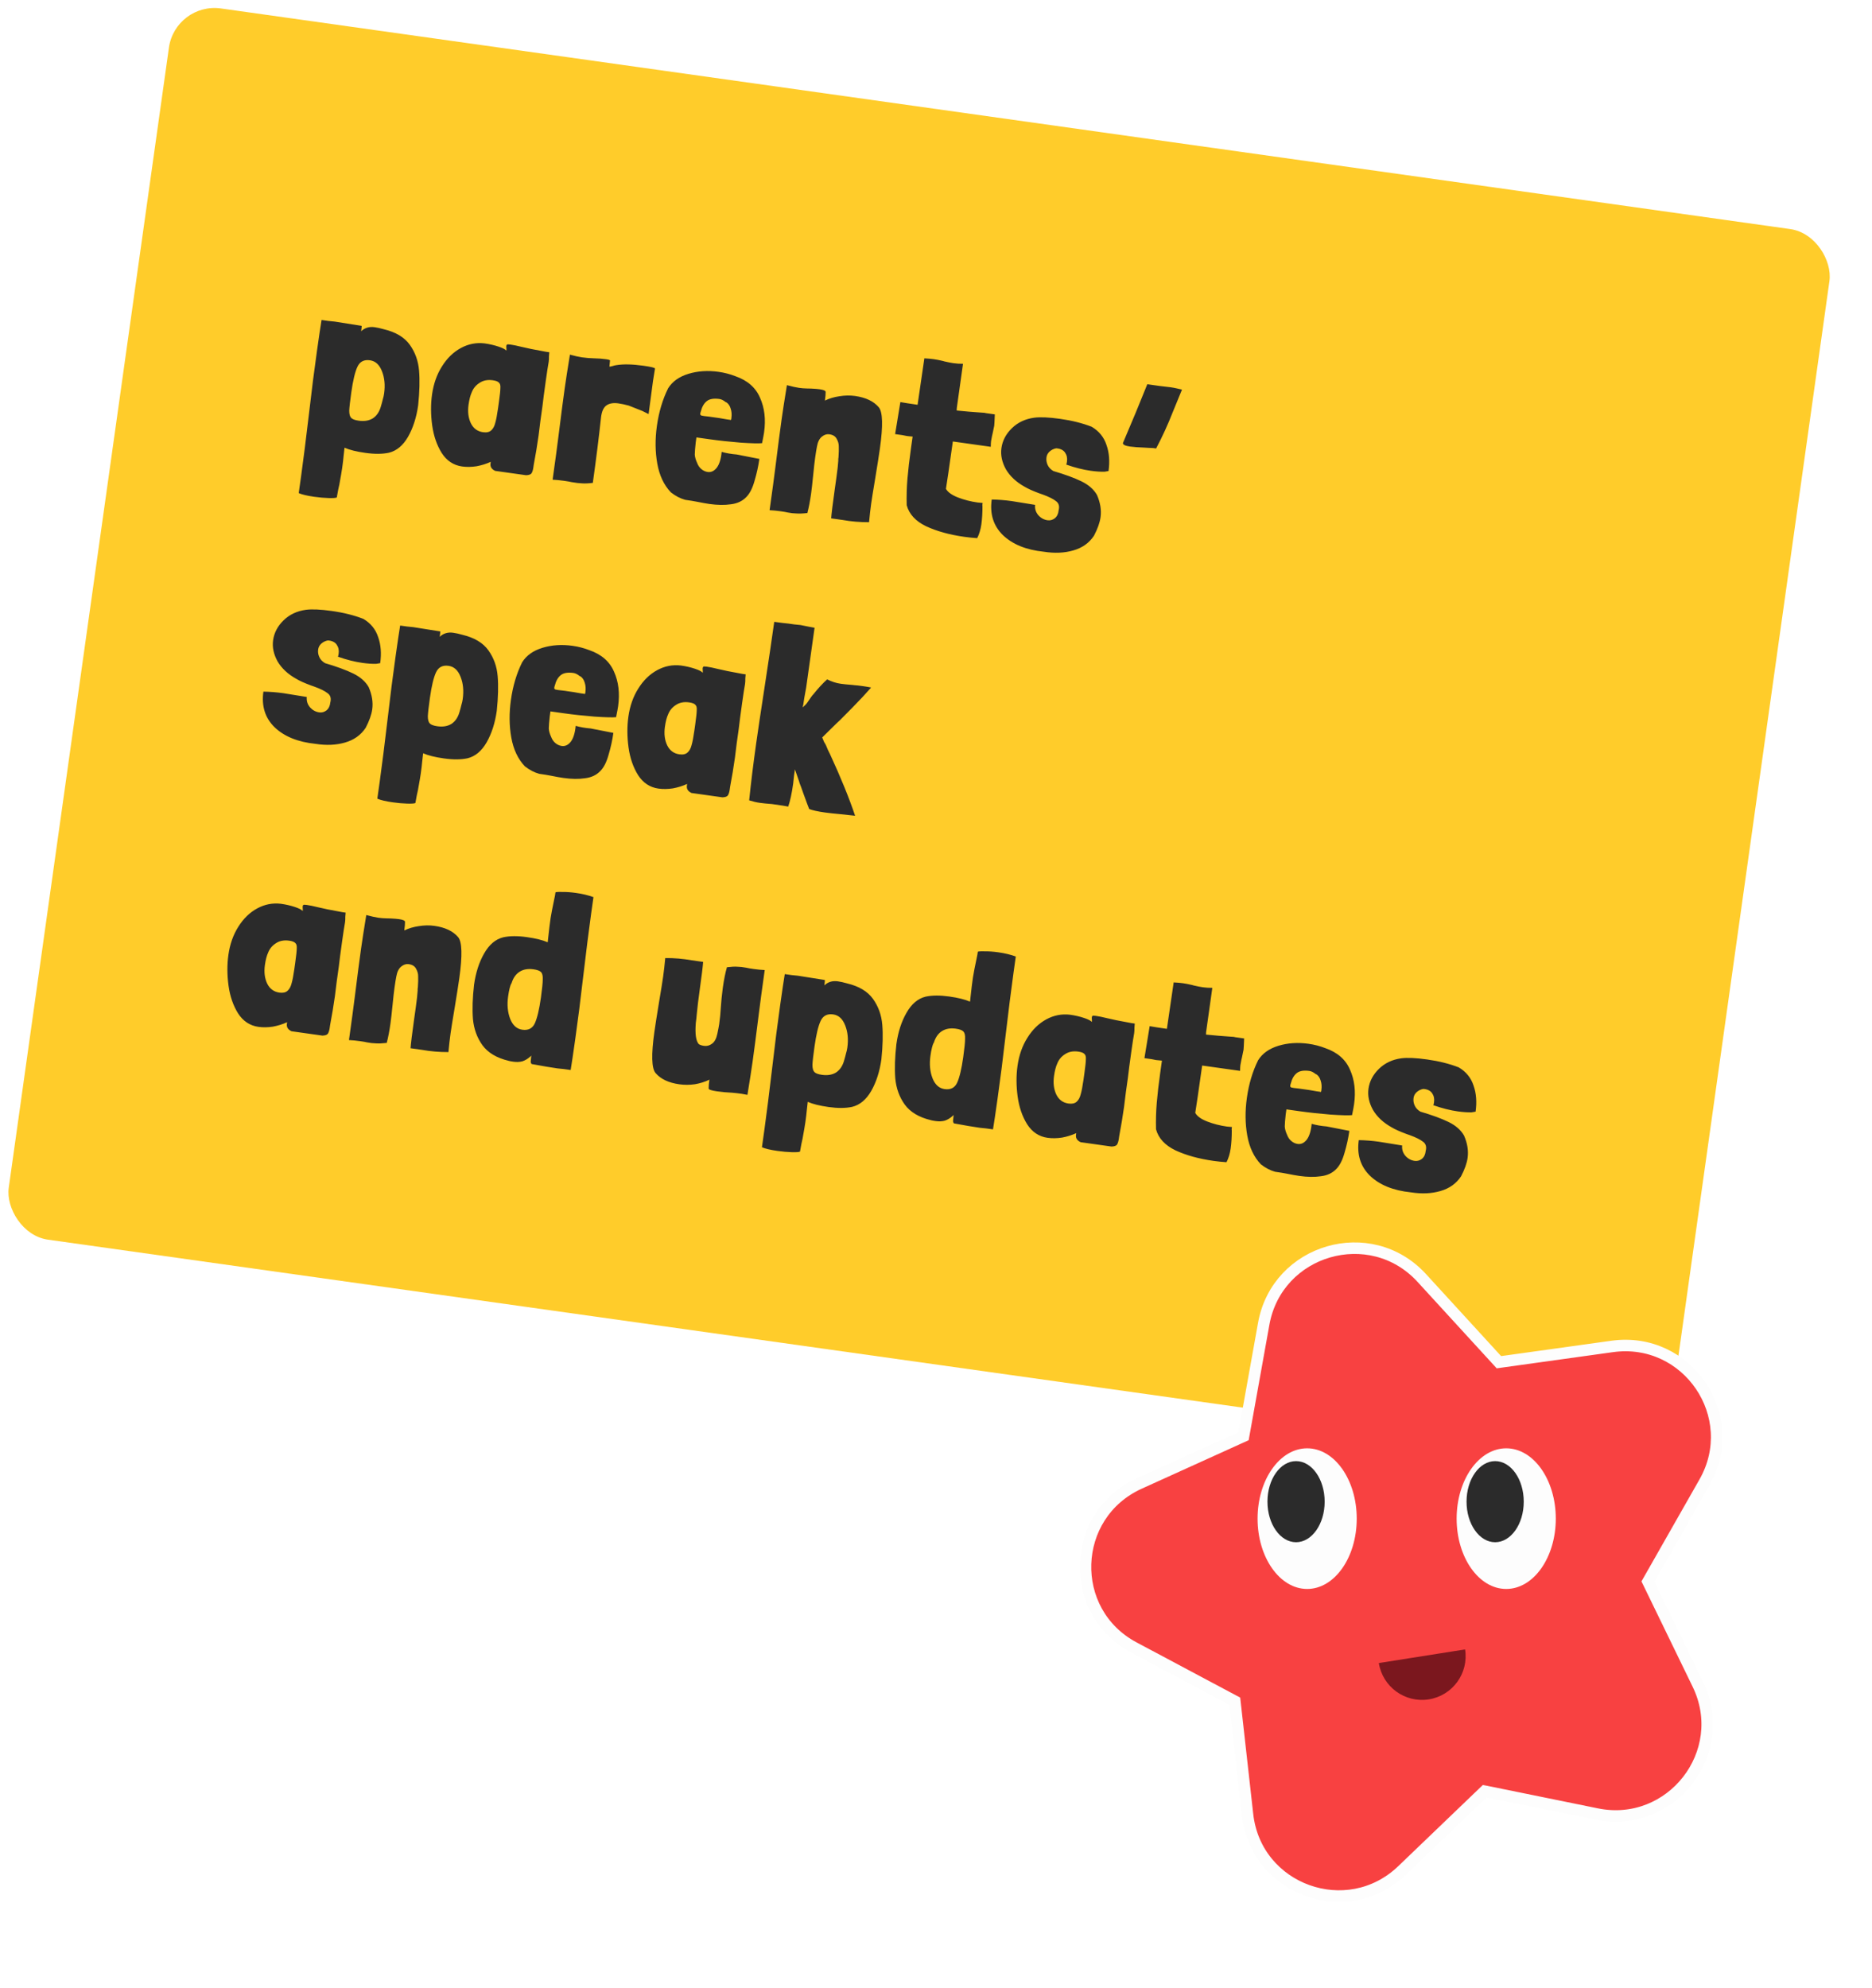 <svg width="488" height="518" viewBox="0 0 488 518" fill="none" xmlns="http://www.w3.org/2000/svg">
<rect x="45.705" y="0.531" width="437.122" height="324" rx="12" transform="rotate(8 45.705 0.531)" fill="#FFCC2A"/>
<path d="M78.487 124.128C79.045 120.157 79.78 114.314 80.692 106.6C81.242 101.766 81.891 96.687 82.639 91.363C83.156 87.687 83.551 85.028 83.825 83.387L85.6 83.636L87.256 83.804L94.273 84.92C94.31 84.968 94.266 85.436 94.141 86.323C95.086 85.422 96.256 85.069 97.65 85.265C98.368 85.366 99.162 85.542 100.032 85.793C103.159 86.535 105.425 87.887 106.829 89.851C108.234 91.815 109.038 94.061 109.243 96.588C109.454 99.074 109.376 102.079 109.01 105.604C108.565 108.773 107.684 111.514 106.368 113.828C105.058 116.1 103.398 117.482 101.39 117.976C99.702 118.342 97.653 118.355 95.245 118.017C92.921 117.69 91.11 117.242 89.811 116.672L89.563 118.899C89.498 119.665 89.377 120.682 89.199 121.95C89.092 122.71 88.848 124.141 88.466 126.241C88.269 127.032 88.045 128.164 87.795 129.637C87.518 129.771 86.8 129.82 85.641 129.787C84.483 129.753 83.249 129.644 81.939 129.46C80.08 129.199 78.724 128.879 77.873 128.501L78.487 124.128ZM100.133 102.547C100.436 100.392 100.254 98.47 99.586 96.782C98.925 95.052 97.876 94.086 96.439 93.884C94.876 93.665 93.782 94.243 93.157 95.62C92.539 96.955 92.013 99.165 91.579 102.249C91.259 104.531 91.078 106.121 91.038 107.02C91.04 107.925 91.211 108.553 91.549 108.902C91.888 109.251 92.543 109.494 93.515 109.63C94.952 109.832 96.164 109.637 97.152 109.043C98.146 108.407 98.847 107.407 99.254 106.042C99.5 105.215 99.679 104.551 99.793 104.05C99.949 103.555 100.062 103.054 100.133 102.547ZM143.192 91.794C143.163 92.006 143.133 92.368 143.104 92.881C143.117 93.4 143.094 93.87 143.035 94.293C142.838 95.385 142.586 97.03 142.277 99.227C141.861 102.185 141.571 104.406 141.405 105.891L140.871 109.694L140.4 113.505C140.049 115.998 139.627 118.545 139.132 121.147L139.043 121.781C138.948 122.457 138.789 122.973 138.566 123.33C138.35 123.644 137.874 123.814 137.138 123.84L129.089 122.709C128.158 122.276 127.753 121.638 127.871 120.792L127.934 120.349C126.783 120.876 125.543 121.262 124.217 121.507C122.896 121.709 121.644 121.727 120.46 121.561C118.221 121.246 116.447 120.07 115.14 118.034C113.874 116.003 113.048 113.604 112.661 110.835C112.281 108.024 112.269 105.351 112.625 102.816C113.017 100.027 113.877 97.584 115.206 95.488C116.541 93.349 118.187 91.749 120.146 90.688C122.105 89.628 124.164 89.228 126.325 89.489C127.635 89.673 128.845 89.951 129.956 90.322C131.067 90.694 131.75 91.048 132.004 91.385C132.034 91.174 132.03 90.894 131.993 90.544C131.956 90.194 132.013 89.943 132.164 89.792C132.26 89.719 132.562 89.719 133.069 89.79C133.829 89.897 134.813 90.1 136.021 90.399C137.276 90.662 138.07 90.838 138.402 90.927L142.368 91.679L143.192 91.794ZM122.144 105.446C121.882 107.305 122.085 108.928 122.752 110.314C123.425 111.658 124.479 112.431 125.916 112.633C126.846 112.764 127.557 112.605 128.051 112.157C128.545 111.71 128.893 111.069 129.097 110.236C129.342 109.409 129.584 108.15 129.821 106.46L130.053 104.813C130.308 102.996 130.438 101.764 130.442 101.119C130.495 100.437 130.367 99.966 130.059 99.708C129.799 99.413 129.268 99.209 128.465 99.096C127.113 98.906 125.961 99.132 125.009 99.773C124.063 100.373 123.389 101.183 122.987 102.204C122.615 103.013 122.334 104.094 122.144 105.446ZM158.86 95.547C159.077 95.535 159.342 95.486 159.656 95.401C160.018 95.279 160.353 95.197 160.66 95.154C162.512 94.854 164.853 94.903 167.684 95.301C169.754 95.592 170.775 95.843 170.745 96.054L170.218 99.341L169.079 107.906L167.448 107.095L163.897 105.691C162.901 105.422 162.001 105.231 161.199 105.118C159.889 104.934 158.851 105.111 158.086 105.65C157.321 106.189 156.85 107.243 156.673 108.812C156.111 114.033 155.4 119.706 154.539 125.833C153.399 125.974 152.467 126.016 151.743 125.957C151.012 125.94 150.101 125.834 149.008 125.637C148.592 125.536 147.919 125.419 146.989 125.289C145.975 125.146 144.998 125.052 144.056 125.006C144.769 119.936 145.276 116.172 145.578 113.716C146.266 108.211 146.808 104.044 147.206 101.213C147.497 99.142 147.952 96.212 148.571 92.421C149.899 92.78 150.944 93.013 151.704 93.12C152.803 93.274 153.889 93.362 154.963 93.384C155.995 93.4 156.997 93.476 157.968 93.613C158.687 93.713 159.037 93.827 159.019 93.954L158.869 95.484L158.86 95.547ZM181.362 115.319C181.208 116.72 181.126 117.764 181.115 118.452C181.153 119.103 181.354 119.821 181.718 120.604C181.967 121.286 182.342 121.834 182.844 122.249C183.345 122.664 183.892 122.913 184.484 122.997C185.371 123.121 186.155 122.757 186.834 121.905C187.52 121.011 187.952 119.628 188.128 117.757C189.33 118.098 190.634 118.324 192.04 118.436L197.953 119.59C197.686 121.491 197.268 123.393 196.699 125.295C196.172 127.203 195.457 128.61 194.554 129.518C193.543 130.582 192.205 131.212 190.54 131.409C188.911 131.654 187.041 131.628 184.928 131.332C184.125 131.219 183.012 131.019 181.587 130.733C180.917 130.595 179.927 130.435 178.617 130.251C177.331 129.898 176.086 129.249 174.884 128.304C173.081 126.414 171.902 123.921 171.346 120.827C170.79 117.733 170.755 114.454 171.242 110.989C171.753 107.355 172.729 104.089 174.17 101.189C175.282 99.406 177.054 98.147 179.484 97.412C181.914 96.676 184.523 96.504 187.312 96.896C188.833 97.11 190.288 97.487 191.677 98.027C194.841 99.118 196.99 100.992 198.125 103.651C199.307 106.273 199.661 109.274 199.186 112.654C199.109 113.203 198.933 114.148 198.659 115.488C197.826 115.587 195.958 115.54 193.056 115.347C190.159 115.112 187.464 114.82 184.971 114.469L181.549 113.989L181.362 115.319ZM189.176 104.784C188.596 104.315 188.052 104.045 187.545 103.974C186.066 103.766 184.962 103.955 184.234 104.542C183.505 105.129 182.991 106.026 182.692 107.234C182.626 107.397 182.578 107.584 182.548 107.795C182.513 108.049 182.619 108.215 182.866 108.292C183.114 108.37 183.748 108.459 184.768 108.56L187.556 108.952L189.449 109.282L190.273 109.398C190.393 109.458 190.478 109.47 190.526 109.434C190.574 109.397 190.607 109.316 190.625 109.189L190.661 108.935C190.785 108.048 190.726 107.243 190.483 106.519C190.282 105.802 189.928 105.256 189.421 104.883L189.176 104.784ZM215.037 104.412C215.079 104.418 215.079 104.418 215.037 104.412C215.043 104.37 215.067 104.351 215.109 104.357C216.218 103.824 217.454 103.459 218.818 103.263C220.229 103.03 221.59 103.006 222.899 103.19C225.688 103.582 227.748 104.561 229.079 106.127C230.113 107.349 230.215 110.918 229.384 116.833C229.14 118.566 228.727 121.2 228.144 124.738C227.632 127.768 227.284 129.938 227.1 131.248C226.898 132.684 226.714 134.296 226.549 136.082C224.178 136.094 221.879 135.9 219.651 135.501L216.672 135.082C216.766 133.803 217.068 131.346 217.579 127.712L218.024 124.544C218.315 122.473 218.484 120.967 218.53 120.026L218.52 119.637L218.582 119.193C218.664 117.998 218.689 117.054 218.657 116.36C218.668 115.672 218.482 115 218.101 114.343C217.761 113.692 217.127 113.301 216.197 113.171C215.521 113.076 214.867 113.285 214.235 113.8C213.602 114.314 213.182 115.16 212.973 116.337C212.842 116.965 212.684 117.933 212.5 119.243C212.352 120.299 212.177 121.848 211.977 123.887C211.764 126.012 211.584 127.602 211.435 128.659C211.168 130.56 210.846 132.238 210.469 133.693C209.287 133.829 208.334 133.867 207.61 133.808C206.922 133.798 206.158 133.712 205.319 133.551C204.945 133.455 204.335 133.348 203.49 133.229C202.518 133.093 201.562 133.001 200.62 132.955C201.333 127.885 201.84 124.122 202.142 121.665C202.83 116.161 203.372 111.993 203.77 109.162C204.061 107.092 204.516 104.161 205.135 100.37C206.463 100.729 207.508 100.962 208.268 101.069C208.986 101.17 209.69 101.226 210.377 101.236L211.473 101.261C212.414 101.307 213.138 101.366 213.645 101.437C214.659 101.58 215.188 101.805 215.231 102.112C215.244 102.631 215.182 103.377 215.046 104.348L215.037 104.412ZM249.395 106.978C251.604 107.203 253.562 107.37 255.27 107.481L256.166 107.542C256.468 107.542 256.763 107.583 257.053 107.667C257.391 107.714 257.666 107.753 257.877 107.783L259.335 107.988C259.266 109.701 259.214 110.685 259.179 110.939C259.149 111.15 259.015 111.799 258.776 112.885L258.614 113.574L258.355 114.959C258.314 115.255 258.288 115.747 258.277 116.435L248.39 115.045C247.446 121.763 246.846 125.88 246.59 127.395C247.111 128.287 248.169 129.038 249.763 129.65C251.357 130.262 253.042 130.693 254.816 130.942L256.156 131.066L256.076 131.636L256.104 131.899L256.113 131.835C256.117 133.645 256.021 135.248 255.825 136.642C255.635 137.994 255.273 139.193 254.738 140.238C253.627 140.168 252.502 140.053 251.361 139.892C247.516 139.352 244.198 138.433 241.408 137.136C238.665 135.803 236.984 133.973 236.363 131.645C236.303 129.31 236.368 127.014 236.555 124.757C236.749 122.457 237.051 119.85 237.461 116.934L237.906 113.766C237.351 113.731 236.841 113.681 236.376 113.615C235.96 113.514 235.582 113.439 235.244 113.391L233.343 113.124L234.709 104.785C235.844 104.988 237.341 105.22 239.2 105.481L240.964 93.385C241.906 93.431 242.714 93.501 243.391 93.597C244.067 93.692 244.863 93.847 245.781 94.062L246.216 94.188C247.218 94.415 247.994 94.567 248.543 94.644C249.346 94.757 250.178 94.809 251.041 94.801L249.42 106.336L249.395 106.978ZM287.916 122.927C286.836 122.947 285.641 122.865 284.331 122.681C282.345 122.402 280.223 121.867 277.965 121.076C278.031 120.913 278.09 120.641 278.144 120.261C278.269 119.373 278.098 118.595 277.632 117.927C277.166 117.258 276.398 116.892 275.33 116.828C274.667 116.95 274.088 117.235 273.594 117.682C273.149 118.094 272.884 118.595 272.801 119.187C272.706 119.863 272.807 120.523 273.105 121.168C273.402 121.813 273.889 122.334 274.565 122.731L274.502 122.722C277.605 123.632 280.084 124.54 281.939 125.447C283.793 126.354 285.136 127.534 285.966 128.986C286.845 131.005 287.154 132.945 286.893 134.804C286.697 136.198 286.128 137.798 285.184 139.605C283.927 141.496 282.132 142.773 279.799 143.436C277.507 144.105 274.949 144.22 272.124 143.78C267.495 143.302 263.929 141.852 261.425 139.432C258.964 137.018 257.997 133.931 258.526 130.171C260.246 130.197 261.993 130.335 263.767 130.584L269.834 131.566C269.733 132.586 270.016 133.488 270.682 134.27C271.353 135.011 272.153 135.447 273.083 135.577C273.759 135.672 274.386 135.502 274.964 135.066C275.549 134.588 275.882 133.903 275.964 133.009C276.246 131.929 276.014 131.121 275.271 130.585C274.534 130.008 273.386 129.437 271.828 128.873L270.904 128.55C269.225 127.926 267.969 127.362 267.135 126.857C264.936 125.643 263.297 124.12 262.219 122.288C261.189 120.42 260.801 118.577 261.057 116.761C261.33 114.817 262.24 113.092 263.787 111.586C265.335 110.08 267.273 109.168 269.601 108.849C271.181 108.64 273.429 108.74 276.345 109.15C279.429 109.584 282.176 110.271 284.586 111.213C286.495 112.343 287.781 113.924 288.443 115.956C289.154 117.952 289.331 120.217 288.975 122.752L287.916 122.927ZM305.175 100.922C305.682 100.994 306.186 101.086 306.687 101.199C307.23 101.319 307.71 101.429 308.127 101.531L306.948 104.403L305.669 107.519C304.458 110.624 303.029 113.74 301.382 116.87L300.559 116.754L299.273 116.703L298.44 116.65C296.811 116.594 295.532 116.5 294.602 116.369C293.335 116.191 292.709 115.888 292.726 115.459C293.687 113.225 294.818 110.54 296.12 107.405C297.429 104.228 298.416 101.804 299.082 100.131L302.377 100.594L305.175 100.922ZM98.053 172.991C96.973 173.011 95.778 172.929 94.469 172.745C92.483 172.466 90.361 171.931 88.102 171.14C88.168 170.977 88.228 170.705 88.281 170.325C88.406 169.437 88.235 168.659 87.769 167.991C87.303 167.322 86.536 166.956 85.468 166.892C84.804 167.014 84.226 167.299 83.732 167.747C83.286 168.158 83.022 168.659 82.939 169.251C82.844 169.927 82.945 170.587 83.242 171.232C83.539 171.877 84.026 172.398 84.703 172.795L84.639 172.786C87.743 173.696 90.222 174.604 92.076 175.511C93.931 176.418 95.273 177.598 96.103 179.05C96.983 181.07 97.292 183.009 97.031 184.868C96.835 186.262 96.265 187.863 95.322 189.669C94.065 191.56 92.27 192.838 89.936 193.501C87.645 194.17 85.087 194.284 82.262 193.844C77.632 193.366 74.066 191.917 71.562 189.497C69.101 187.083 68.135 183.995 68.663 180.235C70.383 180.261 72.13 180.399 73.905 180.648L79.971 181.63C79.871 182.65 80.153 183.552 80.819 184.335C81.49 185.075 82.291 185.511 83.221 185.641C83.897 185.737 84.524 185.566 85.102 185.13C85.686 184.652 86.019 183.967 86.102 183.074C86.383 181.993 86.152 181.185 85.409 180.649C84.671 180.072 83.523 179.501 81.965 178.938L81.041 178.614C79.362 177.99 78.106 177.426 77.272 176.921C75.073 175.707 73.434 174.184 72.356 172.352C71.326 170.484 70.939 168.641 71.194 166.825C71.467 164.881 72.377 163.156 73.925 161.65C75.472 160.144 77.41 159.232 79.738 158.913C81.319 158.704 83.567 158.805 86.482 159.214C89.566 159.648 92.314 160.335 94.723 161.277C96.632 162.407 97.918 163.988 98.581 166.02C99.291 168.016 99.468 170.281 99.112 172.816L98.053 172.991ZM98.978 203.755C99.536 199.783 100.271 193.94 101.182 186.227C101.732 181.392 102.382 176.313 103.13 170.99C103.646 167.314 104.042 164.655 104.315 163.013L106.09 163.262L107.747 163.431L114.764 164.546C114.8 164.594 114.756 165.062 114.631 165.949C115.576 165.048 116.746 164.695 118.141 164.891C118.859 164.992 119.653 165.169 120.522 165.42C123.649 166.161 125.915 167.514 127.32 169.477C128.724 171.441 129.529 173.687 129.733 176.215C129.944 178.7 129.867 181.706 129.501 185.23C129.055 188.399 128.174 191.141 126.858 193.455C125.548 195.726 123.889 197.109 121.881 197.602C120.192 197.968 118.143 197.982 115.735 197.643C113.411 197.317 111.6 196.868 110.301 196.298L110.053 198.525C109.988 199.292 109.867 200.309 109.689 201.576C109.582 202.337 109.338 203.767 108.957 205.868C108.759 206.659 108.535 207.791 108.285 209.264C108.008 209.397 107.29 209.447 106.132 209.413C104.973 209.38 103.739 209.271 102.429 209.087C100.57 208.826 99.215 208.506 98.363 208.128L98.978 203.755ZM120.624 182.173C120.926 180.018 120.744 178.097 120.077 176.409C119.415 174.679 118.366 173.713 116.929 173.511C115.366 173.291 114.272 173.87 113.648 175.247C113.029 176.582 112.503 178.791 112.07 181.876C111.749 184.157 111.569 185.748 111.529 186.647C111.531 187.552 111.701 188.179 112.04 188.528C112.378 188.878 113.034 189.12 114.005 189.257C115.442 189.459 116.654 189.263 117.643 188.669C118.637 188.034 119.337 187.033 119.745 185.669C119.99 184.842 120.17 184.177 120.283 183.676C120.439 183.181 120.552 182.68 120.624 182.173ZM143.307 186.718C143.154 188.118 143.072 189.163 143.061 189.85C143.099 190.502 143.299 191.22 143.663 192.003C143.912 192.684 144.288 193.233 144.789 193.648C145.291 194.063 145.838 194.312 146.429 194.395C147.317 194.52 148.1 194.156 148.78 193.304C149.466 192.409 149.897 191.027 150.074 189.156C151.276 189.497 152.579 189.723 153.986 189.835L159.898 190.989C159.631 192.89 159.213 194.792 158.644 196.694C158.118 198.602 157.403 200.009 156.5 200.916C155.488 201.981 154.15 202.611 152.485 202.808C150.857 203.053 148.986 203.027 146.874 202.73C146.071 202.618 144.957 202.418 143.532 202.132C142.862 201.994 141.872 201.834 140.563 201.65C139.277 201.296 138.032 200.648 136.829 199.703C135.027 197.812 133.848 195.32 133.291 192.226C132.735 189.132 132.701 185.852 133.188 182.388C133.698 178.754 134.674 175.487 136.116 172.588C137.228 170.805 138.999 169.546 141.429 168.811C143.859 168.075 146.469 167.903 149.257 168.295C150.778 168.509 152.233 168.886 153.622 169.425C156.787 170.516 158.936 172.391 160.07 175.05C161.253 177.672 161.607 180.673 161.132 184.053C161.055 184.602 160.879 185.547 160.604 186.887C159.772 186.986 157.904 186.938 155.001 186.746C152.104 186.511 149.41 186.219 146.917 185.868L143.494 185.387L143.307 186.718ZM151.122 176.183C150.541 175.714 149.998 175.444 149.491 175.372C148.012 175.165 146.908 175.354 146.179 175.941C145.45 176.528 144.937 177.425 144.638 178.633C144.572 178.796 144.524 178.983 144.494 179.194C144.458 179.448 144.564 179.613 144.812 179.691C145.06 179.769 145.693 179.858 146.713 179.958L149.502 180.35L151.394 180.681L152.218 180.797C152.339 180.857 152.423 180.869 152.472 180.832C152.52 180.796 152.553 180.715 152.571 180.588L152.606 180.334C152.731 179.447 152.672 178.642 152.429 177.918C152.228 177.2 151.874 176.655 151.366 176.282L151.122 176.183ZM194.378 175.735C194.349 175.946 194.319 176.308 194.29 176.821C194.304 177.34 194.281 177.811 194.221 178.233C194.025 179.326 193.772 180.971 193.463 183.168C193.047 186.125 192.757 188.347 192.591 189.831L192.057 193.634L191.586 197.446C191.235 199.938 190.813 202.486 190.318 205.087L190.229 205.721C190.134 206.397 189.975 206.913 189.753 207.27C189.536 207.584 189.06 207.754 188.324 207.78L180.275 206.649C179.345 206.217 178.939 205.578 179.058 204.733L179.12 204.289C177.969 204.817 176.73 205.203 175.403 205.447C174.082 205.649 172.83 205.667 171.647 205.501C169.407 205.186 167.634 204.011 166.326 201.974C165.06 199.944 164.234 197.544 163.847 194.775C163.467 191.964 163.455 189.291 163.811 186.756C164.203 183.968 165.063 181.525 166.392 179.428C167.727 177.289 169.373 175.689 171.332 174.629C173.291 173.568 175.35 173.168 177.511 173.429C178.821 173.613 180.031 173.891 181.142 174.263C182.254 174.634 182.936 174.989 183.19 175.326C183.22 175.115 183.216 174.834 183.179 174.484C183.142 174.134 183.199 173.884 183.35 173.733C183.446 173.66 183.748 173.659 184.255 173.73C185.015 173.837 185.999 174.04 187.207 174.339C188.463 174.602 189.256 174.778 189.588 174.868L193.554 175.619L194.378 175.735ZM173.33 189.386C173.068 191.245 173.271 192.868 173.938 194.254C174.611 195.598 175.666 196.371 177.102 196.573C178.032 196.704 178.743 196.545 179.237 196.098C179.731 195.65 180.079 195.01 180.283 194.177C180.528 193.349 180.77 192.091 181.007 190.401L181.239 188.753C181.494 186.936 181.624 185.705 181.629 185.059C181.681 184.377 181.554 183.907 181.245 183.648C180.985 183.353 180.454 183.149 179.651 183.036C178.299 182.846 177.147 183.072 176.195 183.714C175.249 184.313 174.575 185.124 174.173 186.144C173.801 186.954 173.52 188.034 173.33 189.386ZM216.375 196.535C219.183 202.617 221.361 207.964 222.91 212.576L219.09 212.169C217.388 212.016 216.051 211.871 215.079 211.734C213.178 211.467 211.799 211.165 210.941 210.829C210.747 210.371 210.246 209.03 209.438 206.805L208.837 205.105C208.485 204.237 208.315 203.761 208.327 203.676L207.225 200.484L206.984 202.195L206.763 204.232C206.406 206.767 205.976 208.753 205.473 210.19C204.972 210.077 203.559 209.857 201.235 209.53C199.956 209.436 198.894 209.33 198.049 209.211C197.204 209.093 196.286 208.878 195.296 208.566C195.744 204.148 196.357 199.172 197.135 193.637C197.593 190.383 198.315 185.552 199.302 179.141C200.301 172.646 201.145 166.948 201.833 162.047C203.566 162.291 204.773 162.439 205.455 162.491L207.039 162.714L208.696 162.882L210.833 163.312L212.345 163.589L210.154 179.18L209.877 180.692C209.74 181.362 209.582 182.331 209.404 183.598L209.233 184.35C209.769 183.908 210.173 183.491 210.443 183.098C210.714 182.705 210.931 182.391 211.093 182.156C211.195 182.041 211.304 181.884 211.418 181.684C211.58 181.448 211.74 181.234 211.896 181.04L211.887 181.104C213.247 179.399 214.493 178.045 215.625 177.04C216.791 177.635 217.986 178.019 219.212 178.191C219.888 178.286 220.95 178.392 222.398 178.509L222.715 178.554C223.144 178.571 223.907 178.657 225.006 178.811C225.893 178.936 226.587 179.055 227.088 179.169C225.752 180.704 224.154 182.418 222.294 184.311C220.482 186.168 219.377 187.284 218.98 187.659C218.932 187.695 218.61 187.994 218.013 188.557L217.038 189.519L214.338 192.177C214.496 192.587 214.657 192.975 214.82 193.343C215.032 193.675 215.205 193.979 215.338 194.256C215.654 195.076 216 195.835 216.375 196.535ZM90.105 237.827C90.075 238.039 90.046 238.401 90.017 238.914C90.03 239.433 90.007 239.903 89.948 240.326C89.751 241.418 89.498 243.063 89.189 245.26C88.774 248.218 88.483 250.439 88.318 251.924L87.783 255.727L87.312 259.538C86.962 262.031 86.539 264.578 86.044 267.18L85.955 267.814C85.86 268.49 85.701 269.006 85.479 269.363C85.263 269.677 84.786 269.847 84.05 269.873L76.001 268.741C75.071 268.309 74.665 267.67 74.784 266.825L74.846 266.382C73.695 266.909 72.456 267.295 71.129 267.54C69.808 267.742 68.556 267.76 67.373 267.594C65.134 267.279 63.36 266.103 62.052 264.067C60.786 262.036 59.96 259.636 59.574 256.868C59.193 254.057 59.181 251.384 59.538 248.849C59.929 246.06 60.79 243.617 62.118 241.521C63.453 239.381 65.1 237.782 67.058 236.721C69.017 235.661 71.077 235.261 73.237 235.522C74.547 235.706 75.758 235.983 76.869 236.355C77.98 236.727 78.663 237.081 78.917 237.418C78.947 237.207 78.943 236.927 78.906 236.577C78.869 236.227 78.926 235.976 79.076 235.825C79.172 235.752 79.474 235.752 79.981 235.823C80.742 235.93 81.726 236.133 82.933 236.432C84.189 236.694 84.983 236.871 85.315 236.96L89.281 237.712L90.105 237.827ZM69.056 251.479C68.795 253.338 68.998 254.961 69.665 256.347C70.337 257.691 71.392 258.464 72.829 258.666C73.758 258.797 74.47 258.638 74.963 258.19C75.457 257.743 75.806 257.102 76.009 256.269C76.255 255.442 76.496 254.183 76.734 252.493L76.965 250.845C77.221 249.029 77.35 247.797 77.355 247.152C77.408 246.47 77.28 245.999 76.972 245.741C76.712 245.446 76.18 245.242 75.377 245.129C74.025 244.939 72.873 245.165 71.921 245.806C70.975 246.406 70.301 247.216 69.9 248.237C69.527 249.046 69.246 250.127 69.056 251.479ZM105.385 242.495C105.428 242.501 105.428 242.501 105.385 242.495C105.391 242.453 105.415 242.435 105.458 242.441C106.567 241.907 107.803 241.543 109.166 241.346C110.577 241.114 111.938 241.09 113.248 241.274C116.036 241.666 118.096 242.645 119.427 244.21C120.462 245.433 120.564 249.002 119.732 254.917C119.489 256.649 119.075 259.284 118.492 262.821C117.98 265.852 117.632 268.022 117.448 269.331C117.246 270.768 117.063 272.379 116.898 274.166C114.526 274.177 112.227 273.983 110 273.584L107.021 273.166C107.115 271.886 107.417 269.43 107.927 265.796L108.373 262.627C108.664 260.557 108.832 259.051 108.878 258.11L108.868 257.72L108.931 257.277C109.012 256.082 109.037 255.137 109.006 254.444C109.016 253.756 108.831 253.083 108.449 252.426C108.11 251.776 107.475 251.385 106.546 251.254C105.87 251.159 105.215 251.369 104.583 251.883C103.951 252.397 103.53 253.243 103.322 254.42C103.19 255.048 103.033 256.017 102.849 257.327C102.7 258.383 102.526 259.931 102.325 261.971C102.113 264.096 101.932 265.686 101.784 266.742C101.517 268.643 101.195 270.322 100.818 271.777C99.635 271.912 98.682 271.951 97.958 271.892C97.27 271.881 96.507 271.796 95.668 271.635C95.293 271.539 94.683 271.432 93.838 271.313C92.867 271.176 91.91 271.085 90.969 271.039C91.681 265.969 92.189 262.205 92.491 259.749C93.178 254.244 93.721 250.077 94.119 247.246C94.41 245.175 94.865 242.245 95.483 238.454C96.812 238.813 97.856 239.046 98.617 239.153C99.335 239.254 100.038 239.31 100.726 239.32L101.821 239.345C102.763 239.391 103.487 239.45 103.994 239.521C105.008 239.663 105.536 239.888 105.579 240.196C105.592 240.715 105.531 241.46 105.394 242.432L105.385 242.495ZM144.792 232.587C144.81 232.461 145.377 232.411 146.493 232.439C147.616 232.424 148.832 232.509 150.142 232.693C151.832 232.93 153.353 233.295 154.706 233.787L154.1 238.096C153.536 242.11 152.798 247.974 151.886 255.687C151.348 260.437 150.702 265.495 149.948 270.861C149.431 274.537 149.036 277.196 148.762 278.838L146.988 278.588L145.331 278.42C143.683 278.189 141.432 277.808 138.576 277.277C138.395 277.036 138.322 276.789 138.357 276.535L138.499 275.069L138.345 275.241C137.653 275.876 136.945 276.315 136.221 276.558C135.504 276.759 134.701 276.797 133.814 276.672C133.223 276.589 132.782 276.506 132.492 276.422L132.555 276.431C129.47 275.696 127.205 274.343 125.758 272.373C124.354 270.41 123.531 268.14 123.29 265.564C123.091 262.994 123.187 260.013 123.577 256.621C124.022 253.452 124.9 250.731 126.21 248.46C127.527 246.146 129.189 244.742 131.197 244.249C132.886 243.883 134.934 243.869 137.343 244.208C139.666 244.534 141.478 244.983 142.776 245.553L143.025 243.326C143.131 242.264 143.3 240.909 143.531 239.261C143.65 238.416 144.038 236.424 144.694 233.284L144.792 232.587ZM133.333 256.182C132.985 256.822 132.692 257.988 132.454 259.678C132.151 261.833 132.331 263.775 132.992 265.505C133.66 267.193 134.712 268.138 136.148 268.34C137.712 268.56 138.803 268.002 139.421 266.667C140.045 265.29 140.574 263.059 141.008 259.975C141.328 257.694 141.488 256.1 141.486 255.195C141.526 254.296 141.377 253.672 141.038 253.323C140.699 252.973 140.044 252.73 139.072 252.594C137.636 252.392 136.42 252.609 135.426 253.245C134.432 253.881 133.725 254.923 133.306 256.372L133.333 256.182ZM184.932 281.336L184.796 281.381L184.86 281.39C183.751 281.924 182.512 282.31 181.142 282.548C179.779 282.744 178.422 282.748 177.069 282.558C174.281 282.166 172.221 281.187 170.89 279.621C169.855 278.398 169.754 274.83 170.585 268.914C170.829 267.182 171.242 264.547 171.825 261.01C172.337 257.98 172.685 255.81 172.869 254.5C173.071 253.063 173.255 251.452 173.42 249.665C175.706 249.642 178.006 249.836 180.318 250.247L183.296 250.666C183.203 251.945 182.901 254.402 182.39 258.035C182.057 260.401 181.803 262.52 181.626 264.391C181.591 264.946 181.511 265.667 181.387 266.555C181.158 269.409 181.415 271.255 182.159 272.092C182.474 272.309 182.927 272.458 183.518 272.542C184.279 272.648 184.972 272.466 185.599 271.994C186.267 271.528 186.733 270.667 186.996 269.411C187.246 268.24 187.41 267.38 187.488 266.83C187.69 265.394 187.834 263.906 187.921 262.367C187.95 261.854 188.012 261.109 188.106 260.131C188.206 259.111 188.31 258.221 188.417 257.46C188.725 255.263 189.086 253.461 189.5 252.055C190.64 251.913 191.551 251.869 192.233 251.922C192.921 251.932 193.684 252.018 194.523 252.179C194.897 252.275 195.549 252.388 196.479 252.518C197.451 252.655 198.407 252.746 199.349 252.792C198.636 257.863 198.129 261.626 197.827 264.083C197.139 269.587 196.597 273.755 196.199 276.586C195.914 278.614 195.462 281.523 194.843 285.314L193.331 285.037C192.443 284.912 191.617 284.817 190.85 284.753C189.565 284.701 188.246 284.581 186.894 284.391C185.415 284.183 184.697 283.931 184.738 283.635C184.731 283.074 184.792 282.329 184.923 281.399L184.932 281.336ZM199.239 294.592C199.797 290.62 200.532 284.778 201.444 277.064C201.994 272.23 202.643 267.151 203.391 261.827C203.908 258.151 204.303 255.492 204.577 253.85L206.351 254.1L208.008 254.268L215.025 255.383C215.061 255.432 215.017 255.899 214.893 256.787C215.838 255.885 217.008 255.533 218.402 255.729C219.12 255.83 219.914 256.006 220.784 256.257C223.911 256.998 226.177 258.351 227.581 260.315C228.985 262.279 229.79 264.524 229.995 267.052C230.206 269.538 230.128 272.543 229.762 276.068C229.317 279.236 228.436 281.978 227.12 284.292C225.809 286.564 224.15 287.946 222.142 288.44C220.453 288.805 218.405 288.819 215.996 288.481C213.673 288.154 211.861 287.706 210.563 287.135L210.314 289.362C210.25 290.129 210.128 291.146 209.95 292.413C209.843 293.174 209.599 294.605 209.218 296.705C209.021 297.496 208.797 298.628 208.547 300.101C208.27 300.234 207.552 300.284 206.393 300.251C205.234 300.217 204 300.108 202.69 299.924C200.831 299.663 199.476 299.343 198.624 298.965L199.239 294.592ZM220.885 273.01C221.188 270.856 221.006 268.934 220.338 267.246C219.676 265.516 218.627 264.55 217.191 264.348C215.627 264.128 214.533 264.707 213.909 266.084C213.291 267.419 212.765 269.629 212.331 272.713C212.011 274.995 211.83 276.585 211.79 277.484C211.792 278.389 211.962 279.016 212.301 279.366C212.64 279.715 213.295 279.958 214.267 280.094C215.703 280.296 216.916 280.1 217.904 279.507C218.898 278.871 219.599 277.871 220.006 276.506C220.252 275.679 220.431 275.015 220.545 274.514C220.7 274.019 220.814 273.517 220.885 273.01ZM254.888 248.06C254.906 247.933 255.473 247.883 256.589 247.911C257.711 247.896 258.927 247.981 260.237 248.165C261.927 248.403 263.449 248.767 264.801 249.259L264.196 253.569C263.632 257.583 262.894 263.446 261.982 271.16C261.444 275.91 260.798 280.968 260.043 286.334C259.527 290.01 259.132 292.668 258.858 294.31L257.083 294.061L255.427 293.893C253.779 293.661 251.527 293.28 248.672 292.75C248.49 292.509 248.417 292.261 248.453 292.008L248.594 290.541L248.441 290.714C247.748 291.349 247.04 291.788 246.317 292.031C245.599 292.232 244.797 292.27 243.91 292.145C243.318 292.062 242.877 291.978 242.588 291.895L242.651 291.903C239.566 291.168 237.3 289.816 235.854 287.846C234.449 285.882 233.626 283.612 233.385 281.036C233.186 278.466 233.282 275.485 233.673 272.093C234.118 268.924 234.996 266.204 236.306 263.932C237.622 261.618 239.284 260.215 241.293 259.721C242.981 259.355 245.03 259.342 247.438 259.68C249.762 260.007 251.573 260.455 252.872 261.025L253.12 258.798C253.226 257.736 253.395 256.381 253.627 254.733C253.746 253.888 254.133 251.896 254.79 248.757L254.888 248.06ZM243.429 271.655C243.08 272.295 242.787 273.46 242.55 275.15C242.247 277.305 242.426 279.248 243.088 280.978C243.755 282.666 244.807 283.611 246.244 283.813C247.807 284.032 248.898 283.475 249.517 282.14C250.141 280.763 250.67 278.532 251.103 275.448C251.424 273.166 251.583 271.573 251.581 270.668C251.622 269.768 251.472 269.144 251.134 268.795C250.795 268.446 250.14 268.203 249.168 268.066C247.731 267.865 246.516 268.082 245.522 268.717C244.528 269.353 243.821 270.396 243.402 271.845L243.429 271.655ZM295.816 266.737C295.786 266.949 295.757 267.311 295.728 267.824C295.741 268.343 295.718 268.813 295.659 269.236C295.462 270.328 295.209 271.973 294.9 274.17C294.485 277.128 294.194 279.349 294.029 280.834L293.494 284.637L293.023 288.448C292.673 290.941 292.25 293.488 291.755 296.09L291.666 296.724C291.571 297.4 291.412 297.916 291.19 298.273C290.973 298.587 290.497 298.757 289.761 298.783L281.712 297.652C280.782 297.219 280.376 296.58 280.495 295.735L280.557 295.292C279.406 295.819 278.167 296.205 276.84 296.45C275.519 296.652 274.267 296.67 273.084 296.504C270.845 296.189 269.071 295.013 267.763 292.977C266.497 290.946 265.671 288.546 265.285 285.778C264.904 282.967 264.892 280.294 265.248 277.759C265.64 274.97 266.501 272.527 267.829 270.431C269.164 268.291 270.811 266.692 272.769 265.631C274.728 264.571 276.788 264.171 278.948 264.432C280.258 264.616 281.469 264.894 282.58 265.265C283.691 265.637 284.374 265.991 284.628 266.328C284.657 266.117 284.654 265.837 284.617 265.487C284.58 265.137 284.637 264.886 284.787 264.735C284.883 264.662 285.185 264.662 285.692 264.733C286.453 264.84 287.437 265.043 288.644 265.342C289.9 265.604 290.694 265.781 291.026 265.87L294.992 266.622L295.816 266.737ZM274.767 280.389C274.506 282.248 274.709 283.871 275.375 285.257C276.048 286.601 277.103 287.374 278.54 287.576C279.469 287.707 280.181 287.548 280.674 287.1C281.168 286.653 281.517 286.012 281.72 285.179C281.966 284.352 282.207 283.093 282.445 281.403L282.676 279.756C282.931 277.939 283.061 276.707 283.066 276.062C283.119 275.38 282.991 274.909 282.683 274.651C282.423 274.356 281.891 274.152 281.088 274.039C279.736 273.849 278.584 274.075 277.632 274.717C276.686 275.316 276.012 276.126 275.61 277.147C275.238 277.956 274.957 279.037 274.767 280.389ZM314.387 269.606C316.596 269.83 318.554 269.998 320.262 270.108L321.158 270.17C321.46 270.169 321.756 270.211 322.045 270.294C322.383 270.342 322.658 270.381 322.869 270.41L324.327 270.615C324.259 272.329 324.206 273.313 324.171 273.566C324.141 273.777 324.007 274.426 323.768 275.513L323.607 276.201L323.347 277.587C323.306 277.882 323.28 278.374 323.269 279.062L313.382 277.673C312.438 284.391 311.838 288.507 311.582 290.022C312.103 290.914 313.161 291.666 314.755 292.278C316.349 292.89 318.034 293.32 319.808 293.57L321.148 293.693L321.068 294.264L321.096 294.526L321.105 294.463C321.109 296.273 321.013 297.875 320.817 299.269C320.627 300.622 320.265 301.82 319.73 302.865C318.62 302.795 317.494 302.68 316.353 302.52C312.508 301.98 309.191 301.061 306.4 299.764C303.658 298.431 301.976 296.6 301.355 294.272C301.296 291.937 301.36 289.641 301.548 287.384C301.742 285.085 302.043 282.477 302.453 279.562L302.898 276.393C302.343 276.358 301.833 276.308 301.368 276.243C300.952 276.141 300.575 276.067 300.237 276.019L298.335 275.752L299.701 267.413C300.836 267.615 302.333 267.847 304.192 268.109L305.957 256.012C306.898 256.059 307.707 256.129 308.383 256.224C309.059 256.319 309.856 256.474 310.773 256.689L311.208 256.815C312.21 257.042 312.986 257.194 313.535 257.271C314.338 257.384 315.171 257.437 316.033 257.429L314.412 268.963L314.387 269.606ZM335.161 290.428C335.007 291.828 334.925 292.872 334.915 293.56C334.953 294.211 335.153 294.929 335.517 295.713C335.766 296.394 336.141 296.942 336.643 297.357C337.145 297.773 337.692 298.022 338.283 298.105C339.17 298.23 339.954 297.866 340.634 297.013C341.32 296.119 341.751 294.736 341.928 292.865C343.129 293.206 344.433 293.433 345.839 293.544L351.752 294.698C351.485 296.6 351.067 298.501 350.498 300.403C349.971 302.311 349.257 303.719 348.354 304.626C347.342 305.69 346.004 306.321 344.339 306.518C342.711 306.763 340.84 306.737 338.727 306.44C337.925 306.327 336.811 306.127 335.386 305.841C334.716 305.704 333.726 305.543 332.416 305.359C331.13 305.006 329.886 304.357 328.683 303.412C326.881 301.522 325.701 299.03 325.145 295.935C324.589 292.841 324.554 289.562 325.041 286.097C325.552 282.464 326.528 279.197 327.97 276.297C329.082 274.515 330.853 273.256 333.283 272.52C335.713 271.784 338.322 271.613 341.111 272.004C342.632 272.218 344.087 272.595 345.476 273.135C348.64 274.226 350.79 276.101 351.924 278.759C353.107 281.381 353.461 284.382 352.986 287.762C352.908 288.312 352.733 289.256 352.458 290.597C351.626 290.695 349.758 290.648 346.855 290.455C343.958 290.221 341.263 289.928 338.771 289.578L335.348 289.097L335.161 290.428ZM342.975 279.893C342.395 279.423 341.851 279.153 341.344 279.082C339.866 278.874 338.762 279.064 338.033 279.65C337.304 280.237 336.79 281.135 336.491 282.342C336.425 282.505 336.378 282.692 336.348 282.904C336.312 283.157 336.418 283.323 336.666 283.401C336.913 283.479 337.547 283.568 338.567 283.668L341.356 284.06L343.248 284.39L344.072 284.506C344.193 284.566 344.277 284.578 344.325 284.542C344.374 284.505 344.407 284.424 344.425 284.297L344.46 284.044C344.585 283.156 344.526 282.351 344.283 281.627C344.082 280.91 343.728 280.365 343.22 279.992L342.975 279.893ZM383.604 289.868C382.524 289.889 381.329 289.807 380.019 289.623C378.033 289.344 375.911 288.808 373.653 288.017C373.719 287.854 373.778 287.582 373.832 287.202C373.957 286.315 373.786 285.537 373.32 284.868C372.854 284.199 372.086 283.833 371.018 283.769C370.355 283.891 369.776 284.176 369.282 284.624C368.837 285.035 368.573 285.537 368.489 286.128C368.394 286.804 368.495 287.465 368.793 288.11C369.09 288.755 369.577 289.275 370.253 289.672L370.19 289.663C373.293 290.573 375.773 291.482 377.627 292.389C379.482 293.296 380.824 294.475 381.654 295.928C382.533 297.947 382.842 299.886 382.581 301.745C382.385 303.14 381.816 304.74 380.872 306.546C379.616 308.438 377.82 309.715 375.487 310.378C373.195 311.047 370.637 311.161 367.812 310.721C363.183 310.243 359.617 308.794 357.113 306.374C354.652 303.96 353.685 300.873 354.214 297.112C355.934 297.139 357.681 297.276 359.455 297.526L365.522 298.508C365.421 299.528 365.704 300.429 366.37 301.212C367.041 301.953 367.842 302.388 368.771 302.519C369.447 302.614 370.074 302.443 370.652 302.008C371.237 301.53 371.57 300.844 371.652 299.951C371.934 298.87 371.702 298.062 370.959 297.527C370.222 296.949 369.074 296.379 367.516 295.815L366.592 295.491C364.913 294.867 363.657 294.303 362.823 293.798C360.624 292.584 358.985 291.061 357.907 289.23C356.877 287.361 356.489 285.519 356.745 283.702C357.018 281.758 357.928 280.034 359.475 278.528C361.023 277.022 362.961 276.109 365.289 275.79C366.869 275.581 369.117 275.682 372.033 276.092C375.117 276.525 377.864 277.213 380.274 278.155C382.183 279.285 383.469 280.866 384.131 282.898C384.842 284.893 385.019 287.159 384.663 289.694L383.604 289.868Z" fill="#2B2B2B"/>
<g clip-path="url(#clip0_480_420)">
<g filter="url(#filter0_d_480_420)">
<path d="M387.035 463.773L365.544 484.392C351.239 498.116 327.409 489.542 325.206 469.889L321.897 440.335L295.615 426.339C278.116 417.046 278.959 391.764 297.019 383.575L324.17 371.267L329.428 341.985C332.917 322.508 357.285 315.449 370.645 330.046L390.74 351.984L420.265 347.875C439.906 345.143 454.131 366.061 444.328 383.279L429.596 409.155L442.596 435.903C451.238 453.69 435.664 473.678 416.254 469.72L387.07 463.779L387.035 463.773Z" fill="#F84141"/>
<path d="M387.035 463.773L365.544 484.392C351.239 498.116 327.409 489.542 325.206 469.889L321.897 440.335L295.615 426.339C278.116 417.046 278.959 391.764 297.019 383.575L324.17 371.267L329.428 341.985C332.917 322.508 357.285 315.449 370.645 330.046L390.74 351.984L420.265 347.875C439.906 345.143 454.131 366.061 444.328 383.279L429.596 409.155L442.596 435.903C451.238 453.69 435.664 473.678 416.254 469.72L387.07 463.779L387.035 463.773Z" stroke="#FDFDFD" stroke-width="3"/>
</g>
<path d="M340.754 414.073C347.891 414.073 353.677 405.869 353.677 395.748C353.677 385.627 347.891 377.422 340.754 377.422C333.617 377.422 327.831 385.627 327.831 395.748C327.831 405.868 333.617 414.073 340.754 414.073Z" fill="#FDFDFD"/>
<path d="M337.861 401.895C341.979 401.895 345.317 397.163 345.317 391.326C345.317 385.489 341.979 380.758 337.861 380.758C333.744 380.758 330.406 385.489 330.406 391.326C330.406 397.163 333.744 401.895 337.861 401.895Z" fill="#2B2B2B"/>
<path d="M392.645 414.073C399.783 414.073 405.569 405.869 405.569 395.748C405.569 385.627 399.783 377.422 392.645 377.422C385.508 377.422 379.722 385.627 379.722 395.748C379.722 405.868 385.508 414.073 392.645 414.073Z" fill="#FDFDFD"/>
<path d="M389.761 401.895C393.878 401.895 397.216 397.163 397.216 391.326C397.216 385.489 393.878 380.758 389.761 380.758C385.643 380.758 382.305 385.489 382.305 391.326C382.305 397.163 385.643 401.895 389.761 401.895Z" fill="#2B2B2B"/>
<path d="M381.927 429.826C382.908 436.034 378.668 441.866 372.461 442.847C366.253 443.828 360.421 439.588 359.44 433.381" fill="#7B171E"/>
</g>
<defs>
<filter id="filter0_d_480_420" x="267.169" y="309.468" width="196.143" height="200.433" filterUnits="userSpaceOnUse" color-interpolation-filters="sRGB">
<feFlood flood-opacity="0" result="BackgroundImageFix"/>
<feColorMatrix in="SourceAlpha" type="matrix" values="0 0 0 0 0 0 0 0 0 0 0 0 0 0 0 0 0 0 127 0" result="hardAlpha"/>
<feOffset dy="3"/>
<feGaussianBlur stdDeviation="7.15"/>
<feComposite in2="hardAlpha" operator="out"/>
<feColorMatrix type="matrix" values="0 0 0 0 0 0 0 0 0 0 0 0 0 0 0 0 0 0 0.29 0"/>
<feBlend mode="normal" in2="BackgroundImageFix" result="effect1_dropShadow_480_420"/>
<feBlend mode="normal" in="SourceGraphic" in2="effect1_dropShadow_480_420" result="shape"/>
</filter>
<clipPath id="clip0_480_420">
<rect width="193.742" height="186.431" fill="white" transform="translate(250 338.904) rotate(-16.154)"/>
</clipPath>
</defs>
</svg>
